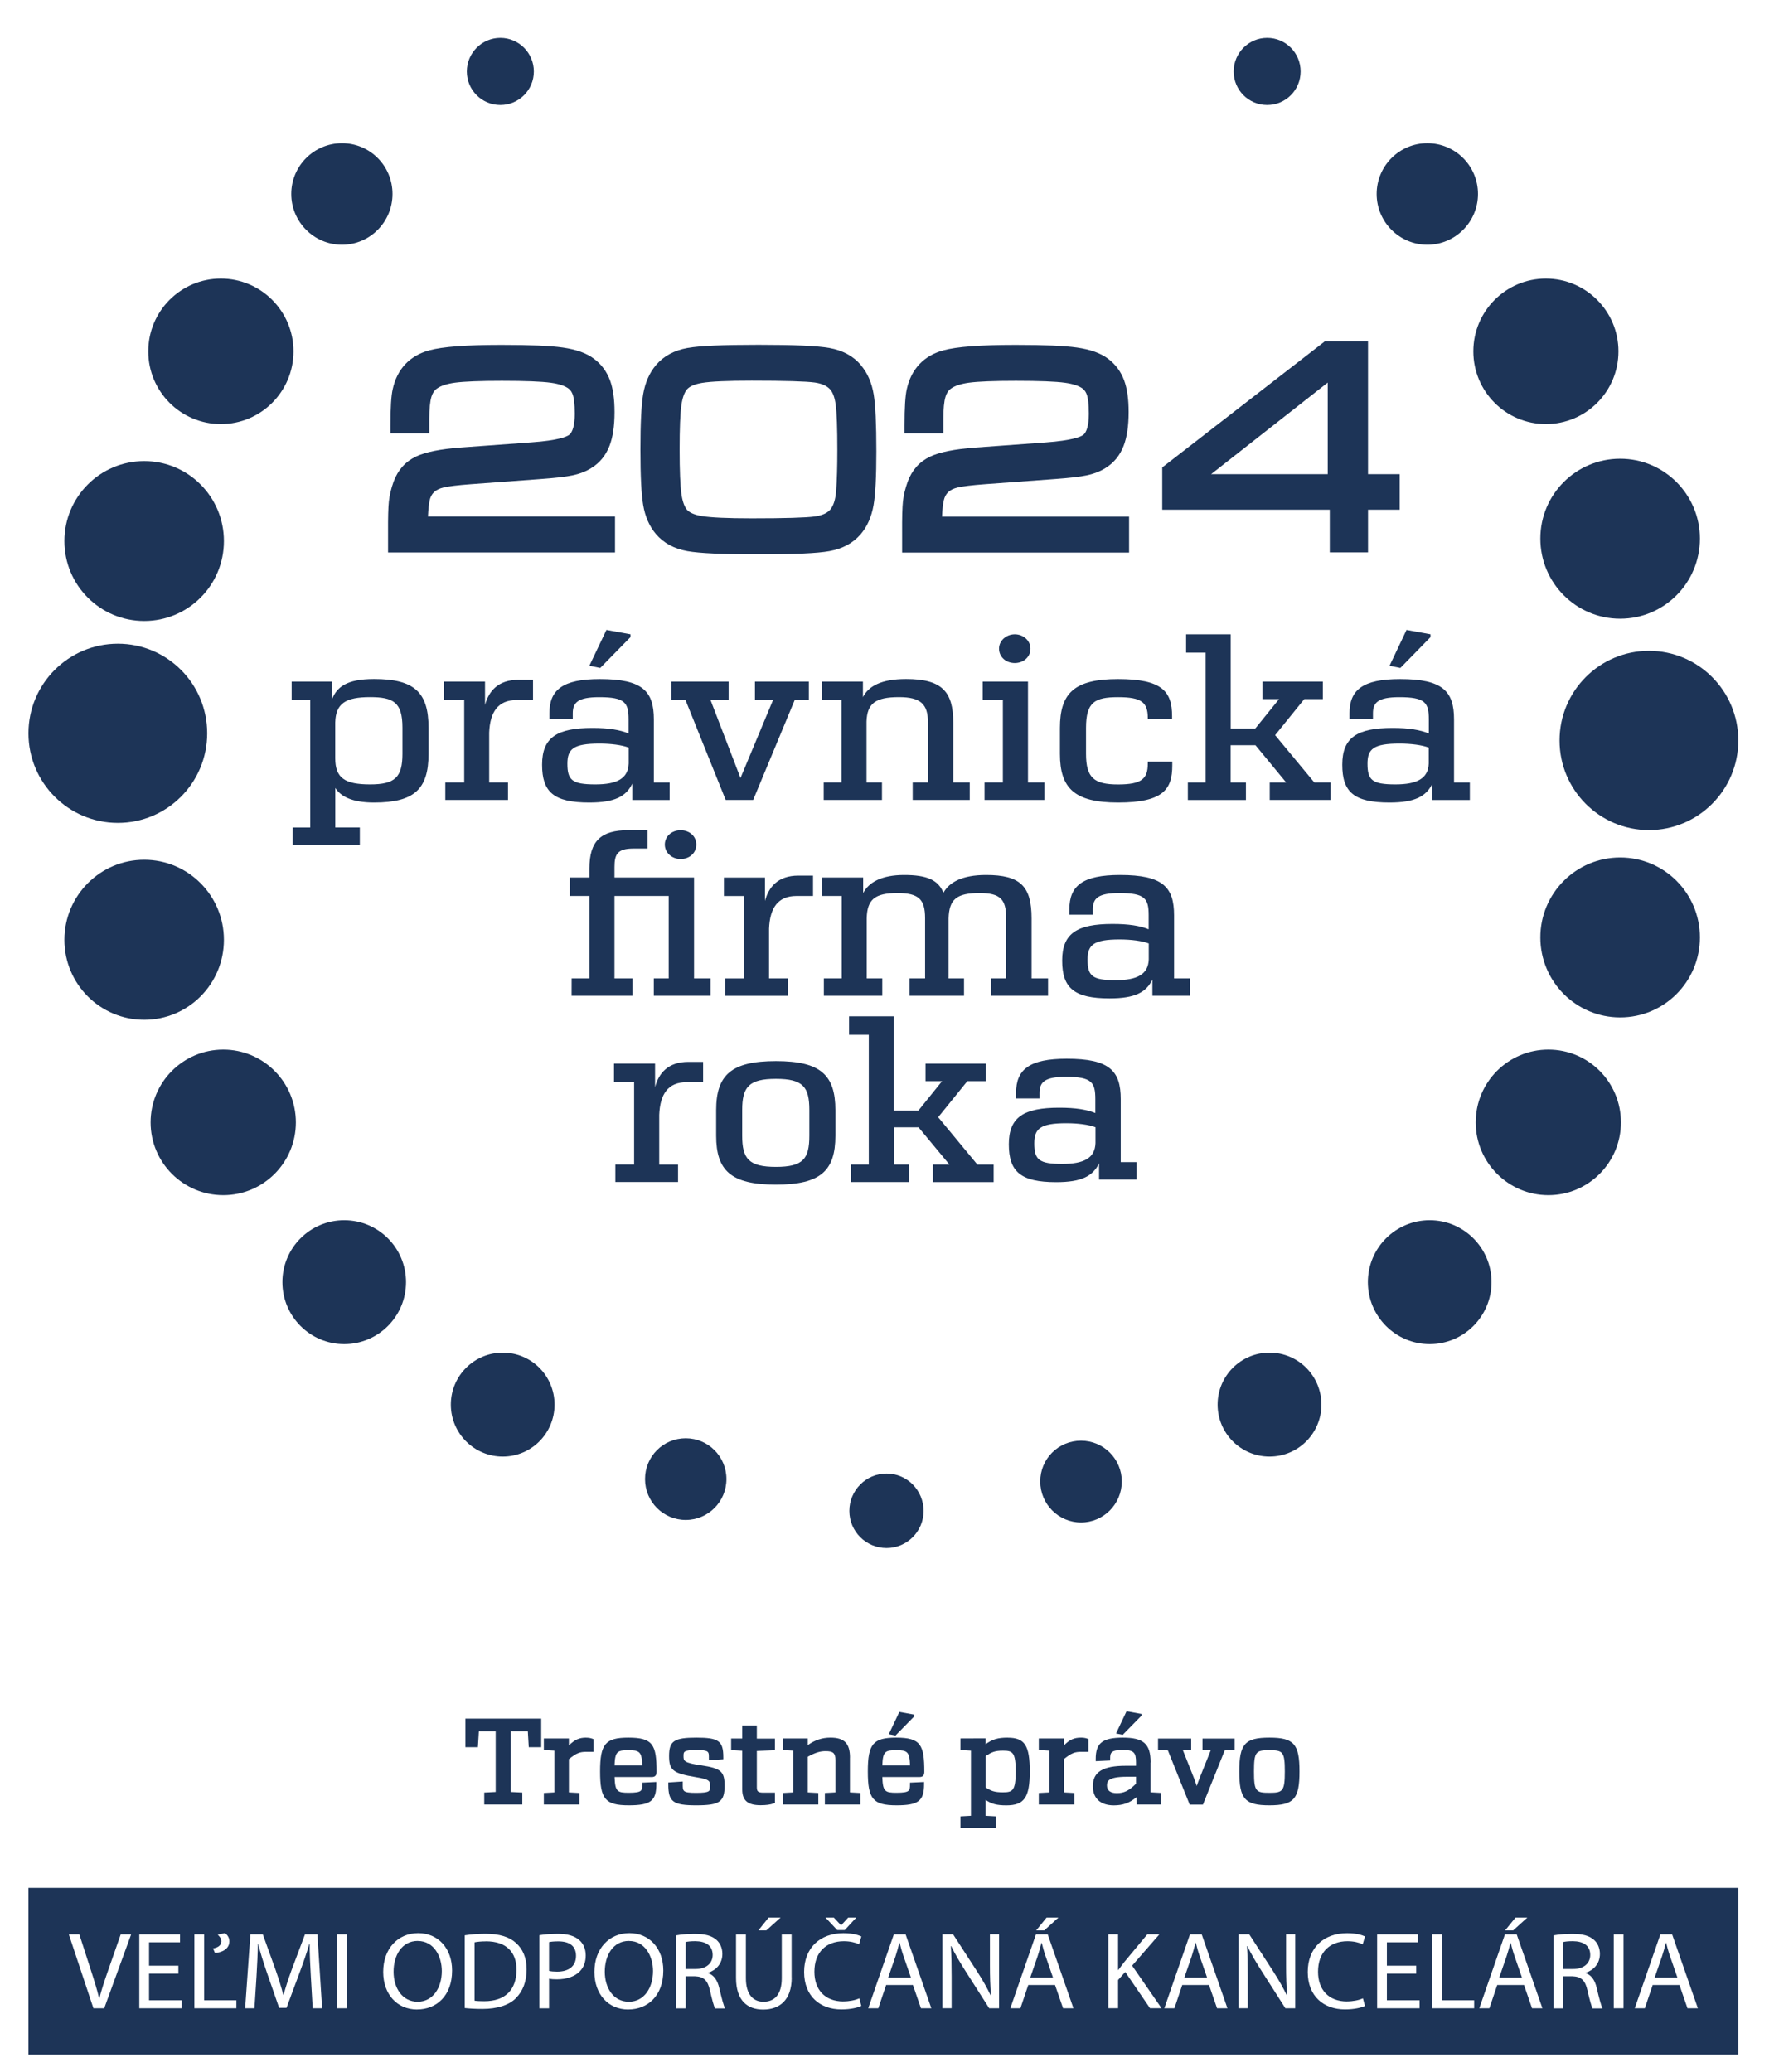<?xml version="1.0" encoding="UTF-8"?>
<svg xmlns="http://www.w3.org/2000/svg" id="Vrstva_1" data-name="Vrstva 1" viewBox="0 0 366.9 427.4">
  <defs>
    <style>
      .cls-1 {
        fill: none;
      }

      .cls-1, .cls-2 {
        stroke-width: 0px;
      }

      .cls-2 {
        fill: #1d3457;
      }
    </style>
  </defs>
  <rect class="cls-1" x="-28.34" y="-26.4" width="420.9" height="484.39"></rect>
  <g>
    <path class="cls-2" d="M311.56,400.72h-.05c-.23.91-.48,1.83-.79,2.76l-1.52,4.41h4.69l-1.52-4.39c-.35-1-.58-1.9-.81-2.78Z"></path>
    <path class="cls-2" d="M214.84,400.72h-.05c-.23.91-.48,1.83-.79,2.76l-1.52,4.41h4.69l-1.52-4.39c-.35-1-.58-1.9-.81-2.78Z"></path>
    <path class="cls-2" d="M129.72,400.33c-3.32,0-4.99,3.01-4.99,6.36s1.8,6.18,4.96,6.18,4.99-2.87,4.99-6.33c0-3.03-1.62-6.2-4.96-6.2Z"></path>
    <path class="cls-2" d="M115.13,400.42c-.88,0-1.55.07-1.89.16v5.93c.44.11.99.16,1.66.16,2.42,0,3.9-1.15,3.9-3.26s-1.45-2.99-3.67-2.99Z"></path>
    <path class="cls-2" d="M100.22,400.42c-1.04,0-1.82.09-2.35.2v12.03c.51.09,1.25.11,2.03.11,4.29,0,6.62-2.35,6.62-6.47.02-3.6-2.05-5.88-6.3-5.88Z"></path>
    <path class="cls-2" d="M185.53,400.72h-.05c-.23.91-.48,1.83-.78,2.76l-1.52,4.41h4.69l-1.52-4.39c-.35-1-.58-1.9-.81-2.78Z"></path>
    <path class="cls-2" d="M146.98,403.23c0-1.97-1.45-2.83-3.58-2.85-.97,0-1.66.09-1.98.18v5.56h2.05c2.15,0,3.51-1.15,3.51-2.9Z"></path>
    <path class="cls-2" d="M5.87,389.38v34.4h352.64v-34.4H5.87ZM312.55,395.51h2.45l-2.93,2.65h-1.66l2.15-2.65ZM215.84,395.51h2.45l-2.93,2.65h-1.66l2.15-2.65ZM171.96,395.51l1.48,1.58h.05l1.45-1.58h1.66l-2.38,2.58h-1.55l-2.42-2.58h1.71ZM158.52,395.51h2.47l-2.95,2.65h-1.64l2.12-2.65ZM44.89,399.04l1.5-.32c.46.29.92.93.92,1.67,0,1.65-1.57,2.33-2.98,2.42l-.39-.93c.88-.14,1.73-.59,1.73-1.47,0-.54-.39-1.04-.78-1.38ZM21.49,414.22h-2.22l-5.08-15.25h2.17l2.42,7.51c.67,2.06,1.25,3.91,1.66,5.7h.05c.44-1.76,1.08-3.69,1.78-5.68l2.63-7.53h2.15l-5.56,15.25ZM37.48,414.22h-8.75v-15.25h8.4v1.65h-6.39v4.82h6.05v1.63h-6.05v5.5h6.74v1.65ZM48.75,414.22h-8.66v-15.25h2.01v13.6h6.65v1.65ZM64.49,414.22l-.39-6.7c-.12-2.13-.25-4.68-.23-6.58h-.07c-.53,1.79-1.18,3.69-1.96,5.79l-2.75,7.4h-1.52l-2.52-7.26c-.74-2.15-1.36-4.12-1.8-5.93h-.05c-.05,1.9-.16,4.46-.3,6.74l-.42,6.54h-1.92l1.08-15.25h2.56l2.65,7.37c.65,1.88,1.18,3.55,1.57,5.13h.07c.39-1.54.95-3.21,1.64-5.13l2.77-7.37h2.56l.97,15.25h-1.96ZM71.55,414.22h-2.01v-15.25h2.01v15.25ZM86.02,414.47c-4.11,0-6.99-3.12-6.99-7.74,0-4.84,3.07-8.01,7.22-8.01s6.99,3.19,6.99,7.71c0,5.25-3.25,8.03-7.22,8.03ZM106.38,412.16c-1.45,1.43-3.85,2.19-6.88,2.19-1.43,0-2.63-.07-3.65-.18v-15c1.22-.18,2.68-.32,4.27-.32,2.89,0,4.94.66,6.3,1.9,1.38,1.24,2.19,3.01,2.19,5.47s-.78,4.52-2.24,5.93ZM119.61,406.58c-1.06,1.11-2.79,1.67-4.75,1.67-.6,0-1.15-.02-1.62-.14v6.11h-2.01v-15.07c.97-.16,2.24-.29,3.85-.29,1.98,0,3.44.45,4.36,1.27.85.72,1.36,1.83,1.36,3.19s-.42,2.47-1.2,3.26ZM129.58,414.47c-4.11,0-6.99-3.12-6.99-7.74,0-4.84,3.07-8.01,7.22-8.01s6.99,3.19,6.99,7.71c0,5.25-3.25,8.03-7.22,8.03ZM147.47,414.22c-.25-.43-.6-1.74-1.04-3.64-.46-2.1-1.29-2.9-3.12-2.96h-1.89v6.61h-2.01v-15.04c1.02-.2,2.47-.32,3.85-.32,2.15,0,3.53.38,4.5,1.24.78.68,1.22,1.72,1.22,2.9,0,2.01-1.29,3.35-2.93,3.89v.07c1.2.41,1.92,1.49,2.29,3.08.51,2.13.88,3.6,1.2,4.19h-2.08ZM163.28,407.87c0,4.68-2.52,6.61-5.89,6.61-3.18,0-5.59-1.79-5.59-6.52v-8.98h2.03v9.03c0,3.42,1.55,4.86,3.62,4.86,2.31,0,3.78-1.49,3.78-4.86v-9.03h2.03v8.89ZM173.94,412.8c1.22,0,2.47-.25,3.28-.63l.42,1.56c-.74.36-2.22.72-4.11.72-4.39,0-7.69-2.71-7.69-7.71s3.3-8.01,8.12-8.01c1.94,0,3.16.41,3.69.68l-.48,1.61c-.76-.36-1.85-.63-3.14-.63-3.65,0-6.07,2.28-6.07,6.29,0,3.73,2.19,6.13,5.98,6.13ZM189.94,414.22l-1.66-4.8h-5.52l-1.62,4.8h-2.08l5.29-15.25h2.42l5.31,15.25h-2.15ZM206.05,414.22h-2.03l-4.94-7.74c-1.08-1.7-2.12-3.44-2.91-5.09l-.07.02c.12,1.92.16,3.76.16,6.29v6.51h-1.89v-15.25h2.19l4.99,7.71c1.15,1.79,2.05,3.39,2.79,4.95l.05-.02c-.18-2.04-.23-3.89-.23-6.27v-6.38h1.89v15.25ZM219.25,414.22l-1.66-4.8h-5.52l-1.62,4.8h-2.08l5.29-15.25h2.42l5.31,15.25h-2.15ZM237.19,414.22l-5.12-7.49-1.48,1.67v5.81h-2.01v-15.25h2.01v7.35h.07c.42-.59.83-1.13,1.22-1.63l4.75-5.72h2.49l-5.63,6.47,6.07,8.78h-2.38ZM251.01,414.22l-1.66-4.8h-5.52l-1.62,4.8h-2.08l5.29-15.25h2.42l5.31,15.25h-2.15ZM267.13,414.22h-2.03l-4.94-7.74c-1.08-1.7-2.12-3.44-2.91-5.09l-.07.02c.12,1.92.16,3.76.16,6.29v6.51h-1.89v-15.25h2.19l4.99,7.71c1.15,1.79,2.05,3.39,2.79,4.95l.05-.02c-.18-2.04-.23-3.89-.23-6.27v-6.38h1.89v15.25ZM277.81,412.8c1.22,0,2.47-.25,3.28-.63l.42,1.56c-.74.36-2.22.72-4.11.72-4.39,0-7.69-2.71-7.69-7.71s3.3-8.01,8.12-8.01c1.94,0,3.16.41,3.69.68l-.48,1.61c-.76-.36-1.85-.63-3.14-.63-3.65,0-6.07,2.28-6.07,6.29,0,3.73,2.19,6.13,5.98,6.13ZM292.77,414.22h-8.75v-15.25h8.4v1.65h-6.39v4.82h6.05v1.63h-6.05v5.5h6.74v1.65ZM304.03,414.22h-8.66v-15.25h2.01v13.6h6.65v1.65ZM315.97,414.22l-1.66-4.8h-5.52l-1.62,4.8h-2.08l5.29-15.25h2.42l5.31,15.25h-2.15ZM328.45,414.22c-.25-.43-.6-1.74-1.04-3.64-.46-2.1-1.29-2.9-3.12-2.96h-1.89v6.61h-2.01v-15.04c1.02-.2,2.47-.32,3.85-.32,2.15,0,3.53.38,4.5,1.24.78.68,1.22,1.72,1.22,2.9,0,2.01-1.29,3.35-2.93,3.89v.07c1.2.41,1.92,1.49,2.28,3.08.51,2.13.88,3.6,1.2,4.19h-2.08ZM334.83,414.22h-2.01v-15.25h2.01v15.25ZM348.03,414.22l-1.66-4.8h-5.52l-1.62,4.8h-2.08l5.29-15.25h2.42l5.31,15.25h-2.15Z"></path>
    <path class="cls-2" d="M327.97,403.23c0-1.97-1.45-2.83-3.58-2.85-.97,0-1.66.09-1.98.18v5.56h2.05c2.15,0,3.51-1.15,3.51-2.9Z"></path>
    <path class="cls-2" d="M343.62,400.72h-.05c-.23.91-.48,1.83-.79,2.76l-1.52,4.41h4.69l-1.52-4.39c-.35-1-.58-1.9-.81-2.78Z"></path>
    <path class="cls-2" d="M86.16,400.33c-3.32,0-4.99,3.01-4.99,6.36s1.8,6.18,4.96,6.18,4.99-2.87,4.99-6.33c0-3.03-1.62-6.2-4.96-6.2Z"></path>
    <path class="cls-2" d="M246.61,400.72h-.05c-.23.91-.48,1.83-.78,2.76l-1.52,4.41h4.69l-1.52-4.39c-.35-1-.58-1.9-.81-2.78Z"></path>
  </g>
  <g>
    <path class="cls-2" d="M190.48,311.64c0,4.23-3.42,7.65-7.64,7.65s-7.67-3.42-7.67-7.65,3.43-7.71,7.67-7.71,7.64,3.46,7.64,7.71"></path>
    <path class="cls-2" d="M231.36,305.56c0,4.67-3.78,8.46-8.41,8.46s-8.41-3.78-8.41-8.46,3.75-8.41,8.41-8.41,8.41,3.79,8.41,8.41"></path>
    <path class="cls-2" d="M149.82,305.07c0,4.66-3.76,8.43-8.4,8.43s-8.39-3.77-8.39-8.43,3.74-8.42,8.39-8.42,8.4,3.77,8.4,8.42"></path>
    <path class="cls-2" d="M272.53,289.71c0,5.92-4.79,10.72-10.7,10.72s-10.71-4.8-10.71-10.72,4.79-10.72,10.71-10.72,10.7,4.79,10.7,10.72"></path>
    <path class="cls-2" d="M114.37,289.71c0,5.92-4.78,10.72-10.68,10.72s-10.71-4.8-10.71-10.72,4.8-10.72,10.71-10.72,10.68,4.79,10.68,10.72"></path>
    <path class="cls-2" d="M268.24,14.75c0,3.83-3.09,6.91-6.9,6.91s-6.91-3.08-6.91-6.91,3.09-6.94,6.91-6.94,6.9,3.1,6.9,6.94"></path>
    <path class="cls-2" d="M110.1,14.75c0,3.83-3.1,6.91-6.91,6.91s-6.91-3.08-6.91-6.91,3.11-6.94,6.91-6.94,6.91,3.1,6.91,6.94"></path>
    <path class="cls-2" d="M307.61,264.45c0,7.06-5.71,12.78-12.75,12.78s-12.75-5.72-12.75-12.78,5.72-12.77,12.75-12.77,12.75,5.71,12.75,12.77"></path>
    <path class="cls-2" d="M83.74,264.45c0,7.06-5.71,12.78-12.75,12.78s-12.75-5.72-12.75-12.78,5.71-12.77,12.75-12.77,12.75,5.71,12.75,12.77"></path>
    <path class="cls-2" d="M304.82,40.01c0,5.78-4.7,10.47-10.45,10.47s-10.45-4.69-10.45-10.47,4.68-10.47,10.45-10.47,10.45,4.68,10.45,10.47"></path>
    <path class="cls-2" d="M80.95,40.01c0,5.78-4.67,10.47-10.42,10.47s-10.46-4.69-10.46-10.47,4.68-10.47,10.46-10.47,10.42,4.68,10.42,10.47"></path>
    <path class="cls-2" d="M61.02,231.5c0,8.3-6.7,15.01-14.97,15.01s-14.99-6.71-14.99-15.01,6.72-15.01,14.99-15.01,14.97,6.72,14.97,15.01"></path>
    <path class="cls-2" d="M334.3,231.5c0,8.3-6.71,15.01-14.96,15.01s-14.99-6.71-14.99-15.01,6.7-15.01,14.99-15.01,14.96,6.72,14.96,15.01"></path>
    <path class="cls-2" d="M60.53,72.47c0,8.29-6.71,15-14.98,15s-14.97-6.72-14.97-15,6.7-15.01,14.97-15.01,14.98,6.73,14.98,15.01"></path>
    <path class="cls-2" d="M333.79,72.47c0,8.29-6.7,15-14.97,15s-14.96-6.72-14.96-15,6.7-15.01,14.96-15.01,14.97,6.73,14.97,15.01"></path>
    <path class="cls-2" d="M350.59,193.35c0,9.12-7.36,16.5-16.45,16.5s-16.46-7.38-16.46-16.5,7.37-16.49,16.46-16.49,16.45,7.37,16.45,16.49"></path>
    <path class="cls-2" d="M46.18,193.85c0,9.11-7.35,16.49-16.44,16.49s-16.46-7.38-16.46-16.49,7.37-16.52,16.46-16.52,16.44,7.4,16.44,16.52"></path>
    <path class="cls-2" d="M350.59,111.09c0,9.13-7.36,16.52-16.45,16.52s-16.46-7.39-16.46-16.52,7.37-16.48,16.46-16.48,16.45,7.4,16.45,16.48"></path>
    <path class="cls-2" d="M46.18,111.6c0,9.11-7.35,16.48-16.44,16.48s-16.46-7.37-16.46-16.48,7.37-16.5,16.46-16.5,16.44,7.38,16.44,16.5"></path>
    <path class="cls-2" d="M42.73,151.25c0,10.21-8.25,18.48-18.42,18.48s-18.44-8.27-18.44-18.48,8.26-18.48,18.44-18.48,18.42,8.26,18.42,18.48"></path>
    <path class="cls-2" d="M358.51,152.73c0,10.22-8.27,18.48-18.43,18.48s-18.44-8.26-18.44-18.48,8.27-18.49,18.44-18.49,18.43,8.26,18.43,18.49"></path>
  </g>
  <path class="cls-2" d="M192.36,243.82h12.57v-3.61h-3.35l-8.09-9.78,6.01-7.43h3.84v-3.61h-12.46v3.61h3.41l-4.88,6.06h-5.09v-19.44h-9.21v3.82h4.07v26.76h-3.68v3.61h11.98v-3.61h-3.15v-7.68h5.11l6.37,7.68h-3.43v3.61ZM160.03,240.68c-5.59,0-6.96-1.66-6.96-6.44v-5.27c0-4.79,1.37-6.45,6.96-6.45s6.89,1.66,6.89,6.45v5.27c0,4.77-1.27,6.44-6.89,6.44M160.03,244.34c9.23,0,12.26-2.87,12.26-10.09v-5.27c0-7.24-3.03-10.12-12.26-10.12s-12.33,2.88-12.33,10.12v5.27c0,7.22,3.07,10.09,12.33,10.09M139.84,243.82v-3.61h-3.88v-10.27c.17-4.25,1.8-6.73,5.62-6.73h3.43v-4.19h-3.05c-4.21,0-6.11,2.37-6.86,5.2v-4.84h-8.47v3.82h4.15v16.99h-3.87v3.61h12.93Z"></path>
  <path class="cls-2" d="M230.06,202.17c-4.8,0-5.76-.87-5.76-4.24,0-3.04,1.24-4.16,6.61-4.16,2.39,0,4.64.3,6.01.83v3.27c-.1,3.13-2.44,4.3-6.86,4.3M228.83,205.93c5.27,0,7.57-1.26,8.84-3.89v3.35h7.72v-3.59h-3.25v-13.01c0-5.8-2.29-8.32-11.14-8.32-7.72,0-10.45,2.23-10.45,7.06v1.13h4.84v-1.13c0-2.2,1.03-3.33,5.44-3.33,5.33,0,6.07,1.13,6.07,4.59v2.88c-1.8-.72-4.04-1.1-7.44-1.1-7.32,0-10.4,1.93-10.4,7.55s2.41,7.81,9.76,7.81M204.39,205.39h11.76v-3.59h-3.4v-12.37c0-6.63-2.29-8.96-9.38-8.96-4.94,0-7.61,1.5-8.8,3.68-1.06-2.68-3.45-3.68-8.09-3.68s-7.3,1.5-8.46,3.73v-3.21h-8.49v3.81h4.07v17h-3.69v3.59h12.05v-3.59h-3.21v-12.42c.11-3.85,1.64-5.18,6.35-5.18,4.36,0,5.69,1.28,5.69,5.18v12.42h-3.2v3.59h11.23v-3.59h-3.18v-12.37c.11-3.96,1.65-5.23,6.39-5.23,4.27,0,5.48,1.28,5.48,5.18v12.42h-3.12v3.59ZM162.5,205.39v-3.59h-3.89v-10.26c.17-4.25,1.81-6.74,5.66-6.74h3.41v-4.2h-3.04c-4.22,0-6.11,2.39-6.87,5.22v-4.82h-8.47v3.81h4.16v17h-3.89v3.59h12.93ZM140.36,177.18c1.82,0,3.24-1.22,3.24-2.98s-1.42-2.96-3.24-2.96-3.25,1.27-3.25,2.96,1.49,2.98,3.25,2.98M117.89,205.39h12.55v-3.59h-3.71v-17h11.18v17h-3.07v3.59h11.7v-3.59h-3.4v-20.81h-16.41v-2.16c0-2.59.57-3.81,3.9-3.81h2.93v-3.79h-3.95c-5.69,0-8.05,2.23-8.05,7.91v1.85h-4.04v3.81h4.04v17h-3.66"></path>
  <path class="cls-2" d="M295.03,130.83l-4.95-.9-3.5,7.39,2.23.45,6.22-6.36v-.57ZM287.79,161.79c-4.8,0-5.76-.89-5.76-4.27,0-3.03,1.23-4.15,6.6-4.15,2.4,0,4.65.3,6.03.83v3.28c-.1,3.12-2.46,4.31-6.88,4.31M286.58,165.53c5.26,0,7.55-1.28,8.84-3.9v3.38h7.72v-3.61h-3.26v-13c0-5.8-2.29-8.34-11.11-8.34-7.72,0-10.45,2.24-10.45,7.07v1.13h4.84v-1.13c0-2.2,1.02-3.33,5.43-3.33,5.35,0,6.09,1.13,6.09,4.59v2.89c-1.83-.73-4.06-1.13-7.46-1.13-7.32,0-10.39,1.95-10.39,7.58s2.4,7.8,9.76,7.8M261.86,165h12.55v-3.61h-3.34l-8.09-9.76,6.01-7.43h3.83v-3.61h-12.46v3.61h3.43l-4.9,6.06h-5.07v-19.43h-9.2v3.79h4.03v26.78h-3.67v3.61h11.98v-3.61h-3.15v-7.69h5.12l6.34,7.69h-3.4v3.61ZM230.59,165.53c9.38,0,11.18-2.78,11.18-7.65v-.78h-5.05v.39c0,3.12-1.22,4.31-6.13,4.31s-6.61-1.33-6.61-6.31v-5.33c0-5.31,1.76-6.36,6.61-6.36s6.13,1.05,6.13,4.31v.15h5.01v-.54c0-5.12-2.08-7.66-11.14-7.66s-11.99,2.92-11.99,10.1v5.33c0,7.12,3.03,10.04,11.99,10.04M203.05,165h12.35v-3.61h-3.39v-20.8h-9.33v3.8h4.15v17h-3.78v3.61ZM209.29,136.76c1.74,0,3.23-1.2,3.23-2.97,0-1.66-1.48-2.96-3.23-2.96s-3.25,1.3-3.25,2.96c0,1.76,1.48,2.97,3.25,2.97M181.9,165v-3.61h-3.19v-12.56c.13-3.72,1.79-5.04,6.71-5.04,4.48,0,5.96,1.47,5.96,5.19v12.41h-3.15v3.61h11.77v-3.61h-3.4v-12.36c0-6.39-2.35-8.98-9.73-8.98-5.18,0-7.76,1.51-8.9,3.74v-3.2h-8.45v3.8h4.03v17h-3.67v3.61h12.04ZM149.66,165h5.67l8.57-20.61h2.92v-3.8h-11.12v3.8h3.73l-6.71,16.08-6.18-16.08h3.73v-3.8h-11.83v3.8h2.94l8.29,20.61ZM130.03,130.83l-4.96-.9-3.52,7.39,2.24.45,6.24-6.36v-.57ZM122.78,161.79c-4.8,0-5.76-.89-5.76-4.27,0-3.03,1.22-4.15,6.62-4.15,2.39,0,4.63.3,6.02.83v3.28c-.11,3.12-2.44,4.31-6.87,4.31M121.55,165.53c5.29,0,7.58-1.28,8.86-3.9v3.38h7.7v-3.61h-3.26v-13c0-5.8-2.27-8.34-11.12-8.34-7.72,0-10.42,2.24-10.42,7.07v1.13h4.82v-1.13c0-2.2,1.02-3.33,5.45-3.33,5.32,0,6.06,1.13,6.06,4.59v2.89c-1.8-.73-4.05-1.13-7.46-1.13-7.31,0-10.38,1.95-10.38,7.58s2.4,7.8,9.74,7.8M104.77,165v-3.61h-3.88v-10.26c.16-4.25,1.81-6.74,5.65-6.74h3.39v-4.17h-3.03c-4.2,0-6.11,2.37-6.87,5.19v-4.82h-8.45v3.8h4.16v17h-3.9v3.61h12.93ZM76.33,161.79c-5.17,0-7.19-1.29-7.19-5.39v-7.37c.1-3.95,2.14-5.24,7.19-5.24,4.79,0,6.67,1.05,6.67,6.3v5.39c0,4.86-1.56,6.31-6.67,6.31M60.36,174.26h13.85v-3.59h-5.06v-8.15c1.12,1.73,3.41,3.01,7.99,3.01,8.32,0,11.24-2.78,11.24-10.04v-5.39c0-7.27-2.88-10.05-11.24-10.05-5.65,0-7.69,1.66-8.69,4.25v-3.71h-8.3v3.8h3.84v26.29h-3.62"></path>
  <path class="cls-2" d="M219.07,240.07c-4.8,0-5.76-.87-5.76-4.24,0-3.04,1.24-4.16,6.61-4.16,2.39,0,4.64.3,6.01.83v3.27c-.1,3.13-2.44,4.3-6.86,4.3M217.83,243.83c5.27,0,7.57-1.26,8.84-3.89v3.35h7.72v-3.59h-3.25v-13.01c0-5.8-2.29-8.32-11.14-8.32-7.72,0-10.45,2.23-10.45,7.06v1.13h4.84v-1.13c0-2.2,1.03-3.33,5.44-3.33,5.33,0,6.07,1.13,6.07,4.59v2.88c-1.8-.72-4.04-1.1-7.44-1.1-7.32,0-10.4,1.93-10.4,7.55s2.41,7.81,9.76,7.81"></path>
  <g>
    <polygon class="cls-2" points="95.99 360.37 98.56 360.37 98.76 357.1 102.23 357.1 102.23 369.61 99.87 369.73 99.87 372.2 107.72 372.2 107.72 369.73 105.34 369.61 105.34 357.1 108.86 357.1 109.05 360.37 111.62 360.37 111.62 354.48 95.99 354.48 95.99 360.37"></polygon>
    <path class="cls-2" d="M120.88,358.4c-1.4,0-2.36.41-3.55,1.62v-1.45h-5.17v2.4l2.17.12v8.61l-2.17.12v2.38h7.34v-2.38l-2.17-.12v-6.86c1.58-1.29,2.3-1.51,3.59-1.51h1.47v-2.63l-.28-.1c-.36-.13-.76-.19-1.23-.19Z"></path>
    <path class="cls-2" d="M135.41,365.46c0-5.55-.72-7.06-5.8-7.06-4.76,0-5.85,1.31-5.85,6.98s1.05,6.98,5.92,6.98c4.51,0,5.68-.9,5.68-4.36v-.45l-2.91.14v.41c0,1.21,0,1.67-2.77,1.67-2.36,0-2.83-.23-2.93-3.24h7.63c.72,0,1.03-.32,1.03-1.08ZM129.6,361c2.25,0,2.78.26,2.86,3.14h-5.72c.1-2.9.59-3.14,2.86-3.14Z"></path>
    <path class="cls-2" d="M144.56,364.12c-3.59-.55-3.59-.93-3.59-1.94,0-.88,0-1.21,2.65-1.21s2.58.32,2.58,1.64v.46l2.98-.2v-.4c0-3.38-.94-4.07-5.56-4.07s-5.63.71-5.63,3.8c0,2.92.82,3.57,5.5,4.35,2.96.47,2.96.81,2.96,1.94,0,.92,0,1.3-2.87,1.3s-2.77-.36-2.77-1.88v-.46l-2.98.2v.4c0,3.58.97,4.31,5.76,4.31s5.85-.68,5.85-4.02c0-2.98-.73-3.61-4.87-4.23Z"></path>
    <path class="cls-2" d="M156.08,355.88h-3v2.7h-2.29v2.41l2.29.12v7.98c0,2.28,1.13,3.25,3.78,3.25,1.15,0,1.98-.11,2.68-.36l.28-.1v-2.13h-2.38c-1.15,0-1.35-.29-1.35-1.11v-7.49l3.73-.14v-2.41h-3.73v-2.7Z"></path>
    <path class="cls-2" d="M175.3,362.52c0-2.92-1.16-4.12-4.02-4.12-1.71,0-3.18.48-4.68,1.54v-1.37h-5.17v2.4l2.17.12v8.61l-2.17.12v2.38h7.34v-2.38l-2.17-.12v-7.36c1.58-.86,2.53-1.15,3.69-1.15,1.55,0,2,.41,2,1.83v6.68l-2.17.12v2.38h7.34v-2.38l-2.17-.12v-7.18Z"></path>
    <path class="cls-2" d="M190.63,365.46c0-5.55-.72-7.06-5.8-7.06-4.76,0-5.85,1.31-5.85,6.98s1.05,6.98,5.92,6.98c4.51,0,5.68-.9,5.68-4.36v-.45l-2.91.14v.41c0,1.21,0,1.67-2.77,1.67-2.36,0-2.83-.23-2.93-3.24h7.63c.72,0,1.03-.32,1.03-1.08ZM184.83,361c2.25,0,2.78.26,2.86,3.14h-5.72c.1-2.9.59-3.14,2.86-3.14Z"></path>
    <path class="cls-2" d="M207.83,358.4c-2.01,0-3.21.34-4.58,1.38v-1.23l-5.17.02v2.4l2.17.12v13.43l-2.17.12v2.38h7.34v-2.38l-2.17-.12v-3.3c1.22.87,2.35,1.15,4.29,1.15,3.71,0,4.84-1.63,4.84-6.98s-1.02-6.98-4.55-6.98ZM203.25,362.22c1.3-.84,1.91-1.13,3.62-1.13,1.97,0,2.61.33,2.61,4.32s-.68,4.27-2.65,4.27c-1.74,0-2.42-.28-3.57-1.01v-6.45Z"></path>
    <path class="cls-2" d="M222.96,358.4c-1.42,0-2.36.4-3.55,1.62v-1.45h-5.17v2.4l2.17.12v8.61l-2.17.12v2.38h7.34v-2.38l-2.17-.12v-6.86c1.58-1.29,2.3-1.51,3.59-1.51h1.47v-2.64l-.28-.1c-.36-.13-.76-.19-1.23-.19Z"></path>
    <path class="cls-2" d="M237.3,363.51c0-3.82-1.45-5.11-5.73-5.11s-5.59,1.19-5.59,4.41v.45l2.98-.14v-.41c0-1.13.12-1.76,2.53-1.76s2.8.52,2.8,2.61v.65h-2.08c-4.78,0-6.82,1.26-6.82,4.21,0,2.51,1.58,3.95,4.33,3.95,1.85,0,3.22-.48,4.65-1.67l.07,1.5h5.01v-2.4l-2.17-.12v-6.17ZM234.29,366.47v1.44c-1.49,1.47-2.47,1.94-3.96,1.94-1.31,0-2.03-.55-2.03-1.55,0-.77,0-1.83,4.15-1.83h1.84Z"></path>
    <path class="cls-2" d="M248,360.91l1.71.09-2.26,5.64c-.25.63-.46,1.21-.64,1.74-.17-.52-.36-1.08-.59-1.69l-2.26-5.68,1.71-.09v-2.33h-6.84v2.33l2.04.13,4.49,11.17h2.73l4.49-11.17,2.06-.13v-2.33h-6.64v2.33Z"></path>
    <path class="cls-2" d="M261.8,358.4c-5.05,0-6.21,1.31-6.21,6.98s1.16,6.98,6.21,6.98,6.21-1.31,6.21-6.98-1.16-6.98-6.21-6.98ZM261.8,369.78c-2.78,0-3.18-.27-3.18-4.39s.4-4.39,3.18-4.39,3.18.3,3.18,4.39-.44,4.39-3.18,4.39Z"></path>
    <polygon class="cls-2" points="235.42 353.87 235.42 353.52 232.34 352.96 230.17 357.54 231.55 357.82 235.42 353.87"></polygon>
    <polygon class="cls-2" points="188.55 354.02 188.55 353.66 185.48 353.1 183.31 357.69 184.69 357.96 188.55 354.02"></polygon>
  </g>
  <g>
    <path class="cls-2" d="M88.59,103.26c.18-.77.48-1.34.92-1.75.46-.44,1.12-.76,1.96-.96,1.05-.25,2.94-.48,5.63-.68l14.36-1.06c3.01-.22,5.17-.46,6.59-.76,1.54-.32,2.88-.85,3.96-1.55,1.69-1.05,2.92-2.57,3.68-4.5.7-1.81,1.05-4.1,1.05-7.01,0-2.68-.3-4.81-.92-6.51-.66-1.8-1.76-3.3-3.27-4.45-1.55-1.18-3.67-1.95-6.5-2.35-2.61-.37-6.73-.54-12.62-.54-7.28,0-12.16.37-14.9,1.12-4.02,1.09-6.63,3.86-7.53,7.98-.32,1.38-.47,3.81-.47,7.44v1.72h8.01v-3.03c0-2.01.14-3.53.43-4.5.22-.76.59-1.32,1.12-1.71.81-.59,2.07-1,3.76-1.23,1.89-.25,5.14-.38,9.65-.38,4.79,0,8.2.13,10.13.4,1.67.23,2.96.66,3.69,1.25.41.33.69.79.87,1.4.16.55.35,1.65.35,3.74,0,2.27-.42,3.82-1.18,4.37-.45.33-2.11,1.13-7.78,1.53l-14.48,1.06c-4.31.32-7.36.94-9.33,1.88-2.17,1.03-3.72,2.78-4.61,5.2-.5,1.4-.82,2.76-.96,4.04-.13,1.23-.19,3.34-.17,6.45v4.09h46.81v-7.41h-38.58c.08-1.78.23-2.75.35-3.27Z"></path>
    <path class="cls-2" d="M177.55,75.29c-1.57-1.85-3.76-3.03-6.51-3.52-2.47-.44-7.26-.65-14.62-.65s-12.22.21-14.67.66c-2.71.49-4.89,1.67-6.45,3.51-1.34,1.57-2.23,3.58-2.65,6-.38,2.23-.57,5.98-.57,11.45s.19,9.2.57,11.43c.41,2.41,1.3,4.43,2.64,5.99,1.57,1.85,3.76,3.03,6.5,3.52,2.48.44,7.26.66,14.62.66s12.14-.21,14.62-.66c2.74-.49,4.93-1.67,6.5-3.52,1.32-1.55,2.21-3.55,2.63-5.94.39-2.22.58-5.86.58-11.13,0-5.66-.18-9.51-.55-11.75-.4-2.43-1.3-4.46-2.66-6.04ZM172.69,92.88c0,3.31-.08,6.16-.25,8.45-.14,1.71-.55,2.98-1.2,3.77-.63.74-1.71,1.22-3.21,1.43-1.87.25-6.24.38-13,.38-4.97,0-8.42-.16-10.27-.46-1.51-.25-2.58-.72-3.1-1.33-.53-.65-.92-1.78-1.13-3.25-.24-1.73-.37-4.81-.37-9.14s.12-7.44.37-9.17c.21-1.47.6-2.58,1.12-3.21.53-.65,1.61-1.12,3.11-1.37,1.85-.31,5.3-.46,10.27-.46,6.82,0,11.2.13,13.02.38,1.47.21,2.55.7,3.2,1.47.54.64.91,1.68,1.1,3.1.23,1.68.34,4.84.34,9.41Z"></path>
    <path class="cls-2" d="M194.63,103.26c.18-.77.48-1.34.92-1.75.46-.44,1.12-.76,1.96-.96,1.05-.25,2.94-.48,5.63-.68l14.36-1.06c3.01-.22,5.17-.46,6.59-.76,1.54-.32,2.88-.85,3.96-1.55,1.68-1.05,2.92-2.57,3.67-4.5.7-1.81,1.05-4.1,1.05-7.01,0-2.68-.3-4.81-.92-6.51-.66-1.8-1.76-3.3-3.27-4.45-1.55-1.18-3.67-1.95-6.5-2.35-2.61-.37-6.74-.54-12.62-.54-7.28,0-12.16.37-14.9,1.12-4.02,1.09-6.63,3.86-7.54,7.98-.32,1.38-.47,3.81-.47,7.44v1.72h8.01v-3.03c0-2.02.14-3.53.43-4.5.22-.76.59-1.32,1.12-1.71.81-.59,2.07-1,3.76-1.23,1.89-.25,5.14-.38,9.65-.38,4.79,0,8.2.13,10.13.4,1.67.23,2.96.66,3.69,1.25.41.33.69.79.87,1.41.16.55.35,1.64.35,3.74,0,2.27-.42,3.82-1.18,4.37-.45.33-2.12,1.13-7.78,1.54l-14.48,1.06c-4.31.32-7.36.94-9.33,1.88-2.17,1.03-3.72,2.78-4.61,5.2-.5,1.4-.83,2.76-.96,4.04-.13,1.23-.19,3.34-.17,6.45v4.09h46.81v-7.41h-38.58c.08-1.78.22-2.75.35-3.27Z"></path>
    <path class="cls-2" d="M282.14,97.8v-27.4h-8.9l-33.54,26.01v8.72h34.55v8.8h7.89v-8.8h6.53v-7.33h-6.53ZM249.78,97.8l24.05-18.89v18.89h-24.05Z"></path>
  </g>
</svg>

